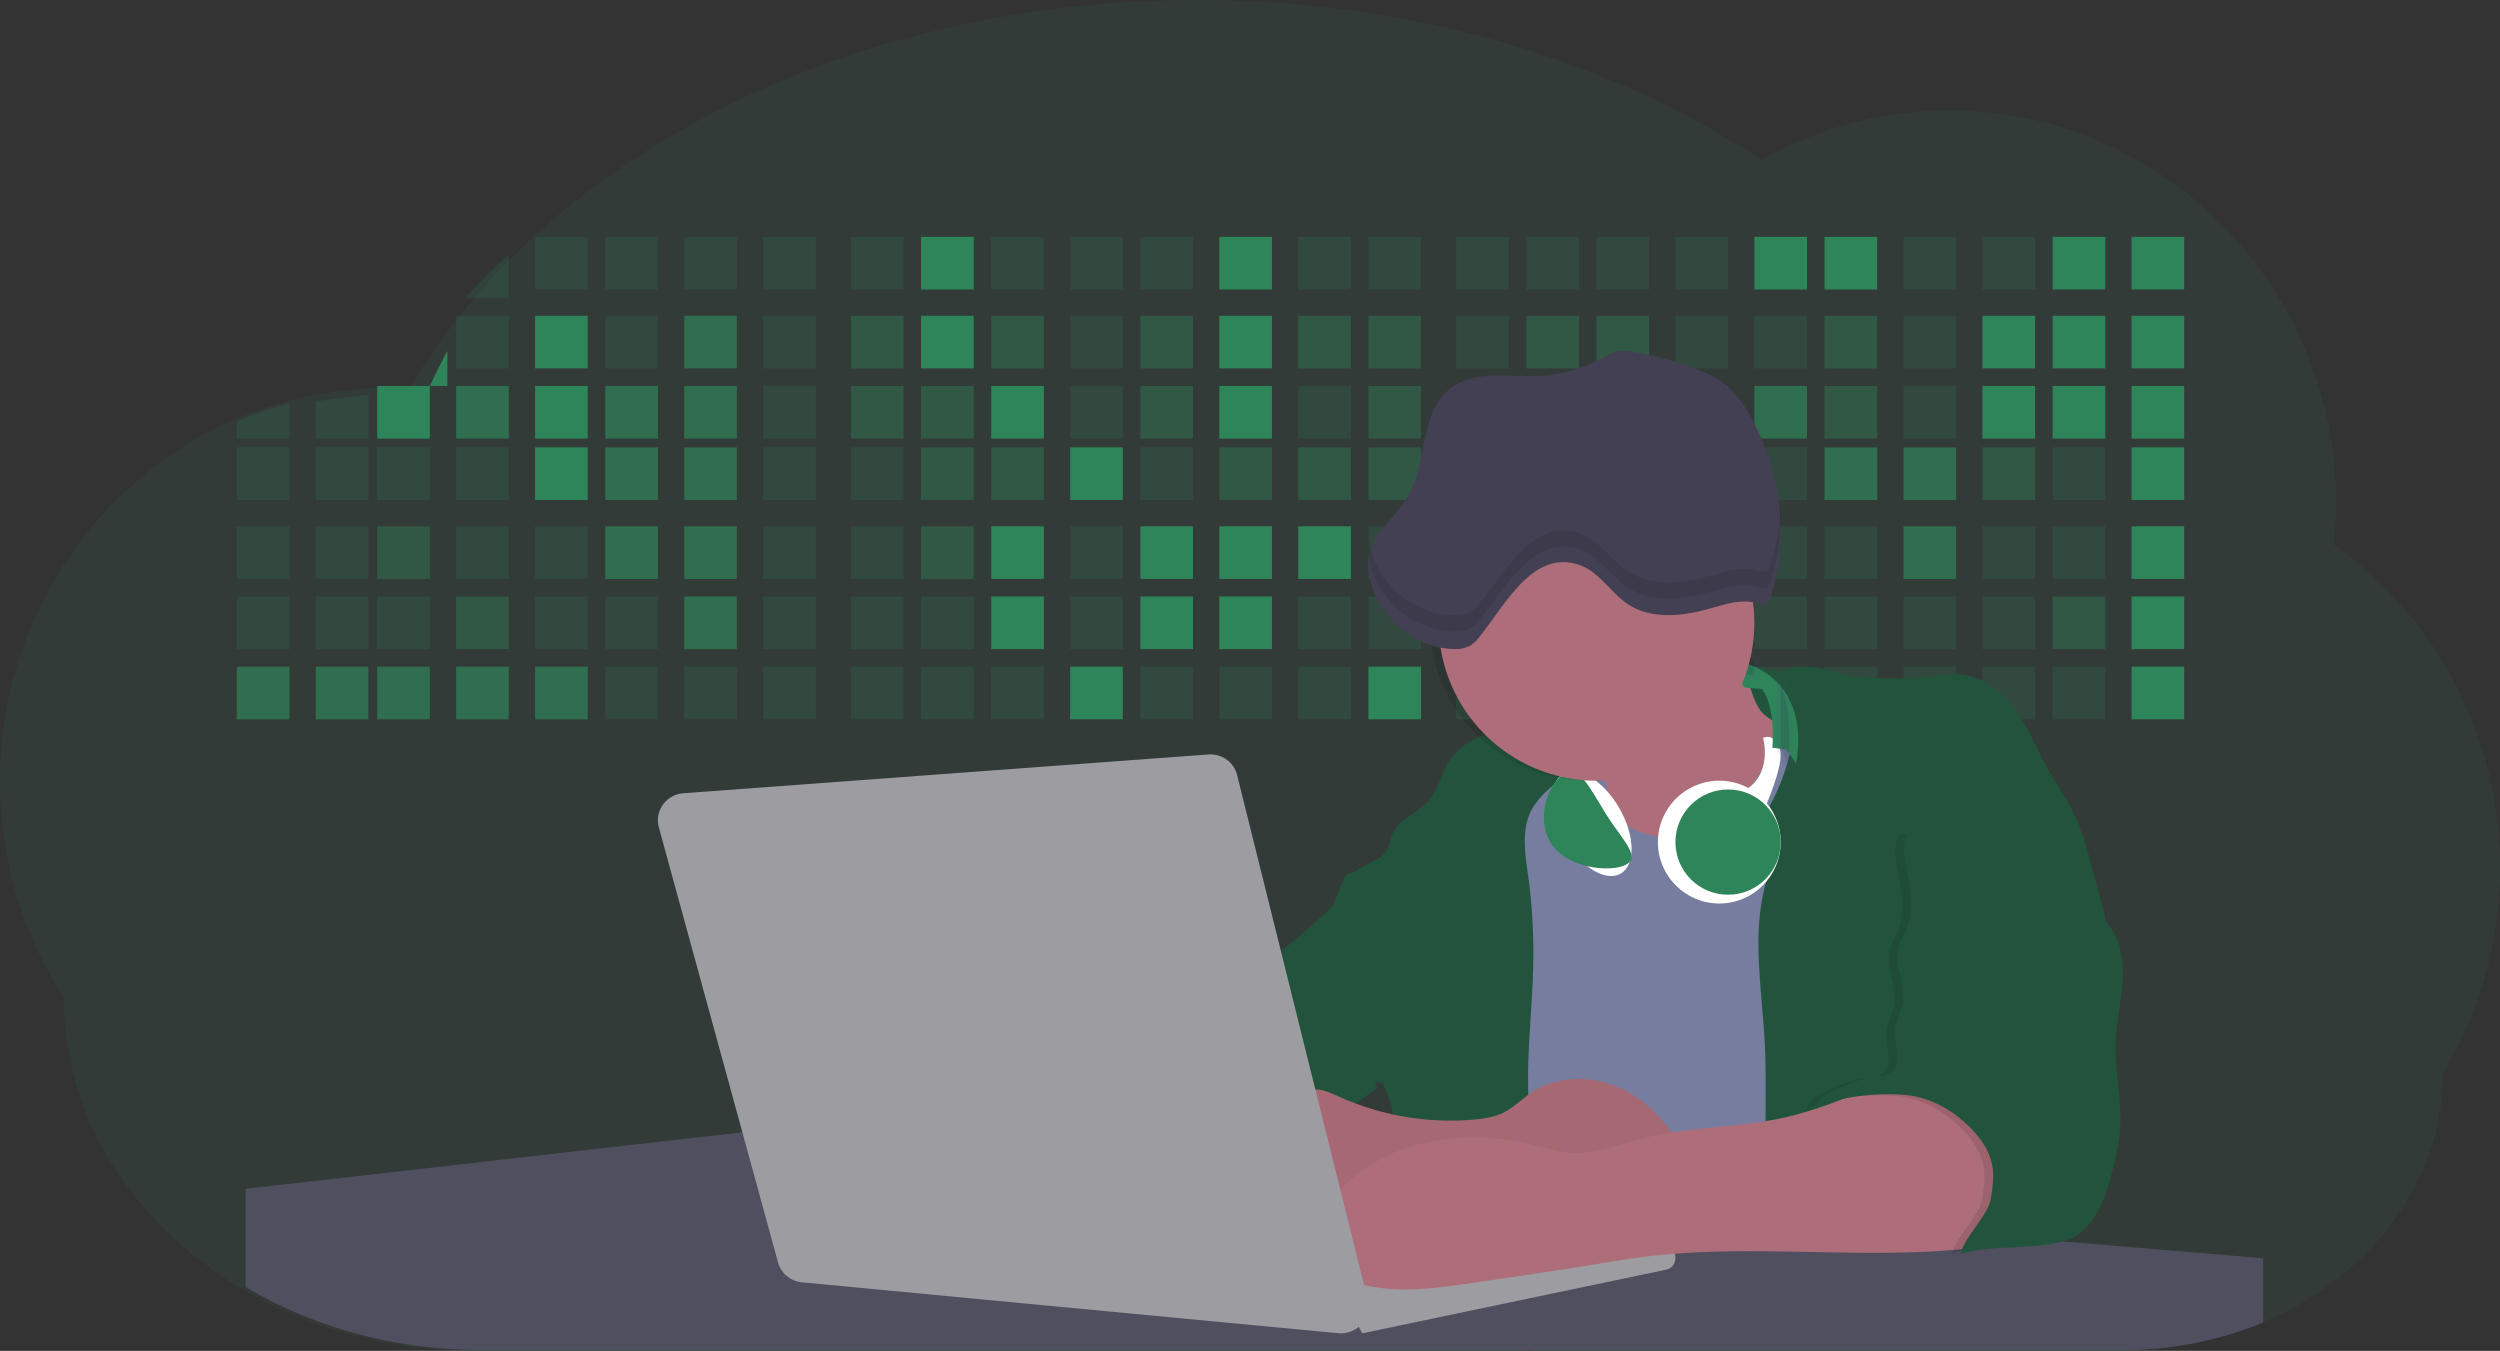 <svg width="285" height="154" xmlns="http://www.w3.org/2000/svg"><rect width="100%" height="100%" fill="#333333" stroke="none"/><g fill-rule="nonzero" fill="none"><path d="M285 98.908a45.505 45.505 0 0 1-1.707 12.382 45 45 0 0 1-4.8 11.055c0 12.507-8.426 23.317-20.655 28.46A41.603 41.603 0 0 1 241.712 154H54.102c-10.027 0-19.319-2.711-26.94-7.33a46.28 46.28 0 0 1-6.186-4.466c-8.47-7.295-13.721-17.375-13.721-28.51A45.13 45.13 0 0 1 0 89.05c0-18.314 10.81-34.062 26.295-41.014a43.418 43.418 0 0 1 6.356-2.277 43.608 43.608 0 0 1 11.016-1.52h.428c.862 0 1.717.03 2.566.08l.28-.475c.341-.573.692-1.14 1.05-1.7a64.088 64.088 0 0 1 2.039-3.02 69.585 69.585 0 0 1 2.329-3.091l.207-.25c.458-.573.926-1.138 1.405-1.698a83.311 83.311 0 0 1 4.733-5.08C76.67 11.359 104.812 0 136.451 0c24.619 0 47.122 6.878 64.36 18.242a43.322 43.322 0 0 1 21.41-5.64c24.349 0 44.094 20.064 44.094 44.814a46.255 46.255 0 0 1-.249 4.689A44.965 44.965 0 0 1 285 98.908z" fill="#2E855A" opacity=".1"/><path d="M58 29v5h-5a78.624 78.624 0 0 1 5-5zM61 27h6v6h-6zM69 27h6v6h-6zM78 27h6v6h-6zM87 27h6v6h-6zM97 27h6v6h-6z" fill="#2E855A" opacity=".2"/><path fill="#2E855A" d="M105 27h6v6h-6z"/><path fill="#2E855A" opacity=".2" d="M113 27h6v6h-6zM122 27h6v6h-6zM130 27h6v6h-6z"/><path fill="#2E855A" d="M139 27h6v6h-6z"/><path fill="#2E855A" opacity=".2" d="M148 27h6v6h-6zM156 27h6v6h-6zM166 27h6v6h-6zM174 27h6v6h-6zM182 27h6v6h-6zM191 27h6v6h-6z"/><path fill="#2E855A" d="M200 27h6v6h-6zM208 27h6v6h-6z"/><path fill="#2E855A" opacity=".2" d="M217 27h6v6h-6zM226 27h6v6h-6z"/><path fill="#2E855A" d="M234 27h6v6h-6zM243 27h6v6h-6zM51 40v4h-2a82.292 82.292 0 0 1 2-4z"/><path fill="#2E855A" opacity=".2" d="M52 36h6v6h-6z"/><path fill="#2E855A" d="M61 36h6v6h-6z"/><path fill="#2E855A" opacity=".2" d="M69 36h6v6h-6z"/><path fill="#2E855A" opacity=".7" d="M78 36h6v6h-6z"/><path fill="#2E855A" opacity=".2" d="M87 36h6v6h-6z"/><path fill="#2E855A" opacity=".4" d="M97 36h6v6h-6z"/><path fill="#2E855A" d="M105 36h6v6h-6z"/><path fill="#2E855A" opacity=".4" d="M113 36h6v6h-6z"/><path fill="#2E855A" opacity=".2" d="M122 36h6v6h-6z"/><path fill="#2E855A" opacity=".4" d="M130 36h6v6h-6z"/><path fill="#2E855A" d="M139 36h6v6h-6z"/><path fill="#2E855A" opacity=".4" d="M148 36h6v6h-6zM156 36h6v6h-6z"/><path fill="#2E855A" opacity=".2" d="M166 36h6v6h-6z"/><path fill="#2E855A" opacity=".4" d="M174 36h6v6h-6zM182 36h6v6h-6z"/><path fill="#2E855A" opacity=".2" d="M191 36h6v6h-6zM200 36h6v6h-6z"/><path fill="#2E855A" opacity=".4" d="M208 36h6v6h-6z"/><path fill="#2E855A" opacity=".2" d="M217 36h6v6h-6z"/><path fill="#2E855A" d="M226 36h6v6h-6zM234 36h6v6h-6zM243 36h6v6h-6z"/><path d="M33 46v4h-6v-1.954A42.372 42.372 0 0 1 33 46zM42 45v5h-6v-4.258z" fill="#2E855A" opacity=".2"/><path fill="#2E855A" d="M43 44h6v6h-6z"/><path fill="#2E855A" opacity=".7" d="M52 44h6v6h-6z"/><path fill="#2E855A" d="M61 44h6v6h-6z"/><path fill="#2E855A" opacity=".7" d="M69 44h6v6h-6zM78 44h6v6h-6z"/><path fill="#2E855A" opacity=".2" d="M87 44h6v6h-6z"/><path fill="#2E855A" opacity=".4" d="M97 44h6v6h-6zM105 44h6v6h-6z"/><path fill="#2E855A" d="M113 44h6v6h-6z"/><path fill="#2E855A" opacity=".2" d="M122 44h6v6h-6z"/><path fill="#2E855A" opacity=".4" d="M130 44h6v6h-6z"/><path fill="#2E855A" d="M139 44h6v6h-6z"/><path fill="#2E855A" opacity=".2" d="M148 44h6v6h-6z"/><path fill="#2E855A" opacity=".4" d="M156 44h6v6h-6z"/><path fill="#2E855A" opacity=".2" d="M166 44h6v6h-6z"/><path fill="#2E855A" d="M174 44h6v6h-6z"/><path fill="#2E855A" opacity=".2" d="M182 44h6v6h-6z"/><path fill="#2E855A" opacity=".7" d="M191 44h6v6h-6zM200 44h6v6h-6z"/><path fill="#2E855A" opacity=".4" d="M208 44h6v6h-6z"/><path fill="#2E855A" opacity=".2" d="M217 44h6v6h-6z"/><path fill="#2E855A" d="M226 44h6v6h-6zM234 44h6v6h-6zM243 44h6v6h-6z"/><path fill="#2E855A" opacity=".2" d="M27 51h6v6h-6zM36 51h6v6h-6zM43 51h6v6h-6zM52 51h6v6h-6z"/><path fill="#2E855A" d="M61 51h6v6h-6z"/><path fill="#2E855A" opacity=".7" d="M69 51h6v6h-6zM78 51h6v6h-6z"/><path fill="#2E855A" opacity=".2" d="M87 51h6v6h-6zM97 51h6v6h-6z"/><path fill="#2E855A" opacity=".4" d="M105 51h6v6h-6zM113 51h6v6h-6z"/><path fill="#2E855A" d="M122 51h6v6h-6z"/><path fill="#2E855A" opacity=".2" d="M130 51h6v6h-6z"/><path fill="#2E855A" opacity=".4" d="M139 51h6v6h-6zM148 51h6v6h-6zM156 51h6v6h-6zM166 51h6v6h-6z"/><path fill="#2E855A" opacity=".2" d="M174 51h6v6h-6zM182 51h6v6h-6zM191 51h6v6h-6zM200 51h6v6h-6z"/><path fill="#2E855A" opacity=".7" d="M208 51h6v6h-6zM217 51h6v6h-6z"/><path fill="#2E855A" opacity=".4" d="M226 51h6v6h-6z"/><path fill="#2E855A" opacity=".2" d="M234 51h6v6h-6z"/><path fill="#2E855A" d="M243 51h6v6h-6z"/><path fill="#2E855A" opacity=".2" d="M27 60h6v6h-6zM36 60h6v6h-6z"/><path fill="#2E855A" opacity=".4" d="M43 60h6v6h-6z"/><path fill="#2E855A" opacity=".2" d="M52 60h6v6h-6zM61 60h6v6h-6z"/><path fill="#2E855A" opacity=".7" d="M69 60h6v6h-6zM78 60h6v6h-6z"/><path fill="#2E855A" opacity=".2" d="M87 60h6v6h-6zM97 60h6v6h-6z"/><path fill="#2E855A" opacity=".4" d="M105 60h6v6h-6z"/><path fill="#2E855A" d="M113 60h6v6h-6z"/><path fill="#2E855A" opacity=".2" d="M122 60h6v6h-6z"/><path fill="#2E855A" d="M130 60h6v6h-6zM139 60h6v6h-6zM148 60h6v6h-6z"/><path fill="#2E855A" opacity=".2" d="M156 60h6v6h-6z"/><path fill="#2E855A" d="M166 60h6v6h-6z"/><path fill="#2E855A" opacity=".2" d="M174 60h6v6h-6zM182 60h6v6h-6zM191 60h6v6h-6zM200 60h6v6h-6zM208 60h6v6h-6z"/><path fill="#2E855A" opacity=".7" d="M217 60h6v6h-6z"/><path fill="#2E855A" opacity=".2" d="M226 60h6v6h-6zM234 60h6v6h-6z"/><path fill="#2E855A" d="M243 60h6v6h-6z"/><path fill="#2E855A" opacity=".2" d="M27 68h6v6h-6zM36 68h6v6h-6zM43 68h6v6h-6z"/><path fill="#2E855A" opacity=".4" d="M52 68h6v6h-6z"/><path fill="#2E855A" opacity=".2" d="M61 68h6v6h-6zM69 68h6v6h-6z"/><path fill="#2E855A" opacity=".7" d="M78 68h6v6h-6z"/><path fill="#2E855A" opacity=".2" d="M87 68h6v6h-6zM97 68h6v6h-6zM105 68h6v6h-6z"/><path fill="#2E855A" d="M113 68h6v6h-6z"/><path fill="#2E855A" opacity=".2" d="M122 68h6v6h-6z"/><path fill="#2E855A" d="M130 68h6v6h-6zM139 68h6v6h-6z"/><path fill="#2E855A" opacity=".2" d="M148 68h6v6h-6zM156 68h6v6h-6zM166 68h6v6h-6zM174 68h6v6h-6zM182 68h6v6h-6zM191 68h6v6h-6zM200 68h6v6h-6zM208 68h6v6h-6zM217 68h6v6h-6zM226 68h6v6h-6z"/><path fill="#2E855A" opacity=".4" d="M234 68h6v6h-6z"/><path fill="#2E855A" d="M243 68h6v6h-6z"/><path fill="#2E855A" opacity=".7" d="M27 76h6v6h-6zM36 76h6v6h-6zM43 76h6v6h-6zM52 76h6v6h-6zM61 76h6v6h-6z"/><path fill="#2E855A" opacity=".2" d="M69 76h6v6h-6zM78 76h6v6h-6zM87 76h6v6h-6zM97 76h6v6h-6zM105 76h6v6h-6zM113 76h6v6h-6z"/><path fill="#2E855A" d="M122 76h6v6h-6z"/><path fill="#2E855A" opacity=".2" d="M130 76h6v6h-6zM139 76h6v6h-6zM148 76h6v6h-6z"/><path fill="#2E855A" d="M156 76h6v6h-6z"/><path fill="#2E855A" opacity=".2" d="M166 76h6v6h-6zM174 76h6v6h-6zM182 76h6v6h-6zM191 76h6v6h-6zM200 76h6v6h-6zM208 76h6v6h-6zM217 76h6v6h-6zM226 76h6v6h-6zM234 76h6v6h-6z"/><path fill="#2E855A" d="M243 76h6v6h-6z"/><circle fill="#767D9F" cx="182.5" cy="90.5" r="8.5"/><path d="M181.225 79.747a171.72 171.72 0 0 1 2.227 11.6c.184 1.157.347 2.378-.07 3.472-.35.912-1.061 1.625-1.62 2.423-.558.799-.98 1.822-.64 2.737.339.915 1.33 1.415 2.275 1.673 2.705.733 5.589.2 8.282-.594a13.36 13.36 0 0 0 3.472-1.445c1.141-.728 2.076-1.74 2.936-2.78 3.925-4.784 6.494-10.525 8.913-16.232a9.81 9.81 0 0 1-8.324-3.37c-.991-1.17-1.718-2.8-1.16-4.231-1.636.902-3.58.963-5.342 1.58a18.94 18.94 0 0 0-3.143 1.554c-1.203.699-2.4 1.411-3.59 2.137-1.36.824-2.635 1.557-4.216 1.476z" fill="#AE6E79"/><path d="M201.751 86.102c-1.534 2.994-3.531 5.871-6.382 7.653-2.851 1.783-6.69 2.266-9.546.504-1.406-.861-2.471-2.17-3.7-3.273-1.228-1.102-2.763-2.046-4.413-1.903-1.819.159-3.243 1.581-4.461 2.943-1.849 2.07-3.635 4.227-4.944 6.676-2.512 4.708-3.107 10.211-2.996 15.548.11 5.337.881 10.647.899 15.984.025 6.566-1.085 13.078-2.208 19.546 10.324-1.274 20.66 1.51 31.007 2.565 6.621.682 13.293.667 19.95.65 1.17 0 2.416-.03 3.39-.68a4.58 4.58 0 0 0 1.405-1.672c.919-1.7 1.288-3.638 1.544-5.553.651-4.839.671-9.738.689-14.622.045-11.832.088-23.707-1.412-35.446-.37-2.888-.841-5.79-1.947-8.492-1.105-2.701-2.908-5.186-5.43-6.633-1.62-.932-5.376-2.553-7.285-1.614-2.143 1.047-3.132 5.815-4.16 7.82z" fill="#767D9F"/><path d="M201.171 118.7c-.386-7.152-1.956-14.786 1.386-21.134.822-1.56-2.125-3.505-1.214-5.015a22.599 22.599 0 0 0 2.504-5.902c.189-.713.34-1.467.162-2.183-.331-1.304-1.633-2.081-2.738-2.875-1.22-.878-1.847-3.554-2.24-5.002-.394-1.448 3.128.296 4.545-.22 1.966-.713 4.465-.264 6.426.459 1.096.4 2.285.434 3.453.464 2.267.059 4.542.116 6.792-.16 1.011-.126 2.024-.316 3.04-.26 2.59.146 4.843 1.902 6.377 3.979 1.533 2.076 2.509 4.496 3.766 6.745 1.048 1.875 2.297 3.646 3.19 5.597.792 1.726 1.293 3.58 1.788 5.426l1.277 4.733c.223.677.33 1.386.313 2.099-.064.757-.403 1.462-.746 2.136a40.445 40.445 0 0 1-4.647 7.026c-2.686 3.263-5.947 6.206-7.542 10.113-.623 1.521-.969 3.14-1.285 4.752A173.107 173.107 0 0 0 223.065 149a43.637 43.637 0 0 0-13.82-3.751c-1.39-.143-3.185.128-4.51-.247-2.215-.624-2.459-4.336-2.795-6.28-.537-3.095-.644-6.244-.664-9.372-.025-3.556.087-7.106-.105-10.65zM152.515 106.366c1.049 5.983 2.205 11.983 4.485 17.605a4.803 4.803 0 0 1-.172.154c-.202.172-.411.334-.63.499-.511.359-1.072.663-1.495 1.132-.16.18-.287.386-.374.61-.159.355-.159.76 0 1.115-1.189.526-2.57.364-3.902.314-1.15-.042-2.263 0-3.185.63-1.28.883-1.667 2.579-1.874 4.12a44.473 44.473 0 0 0-.197 1.687 47.042 47.042 0 0 0-.125 7.768c-4.07-.097-7.781-2.221-11.292-4.285-.802-.472-1.63-.968-2.15-1.745a3.94 3.94 0 0 1-.576-2.566c0-.127.022-.25.04-.379.112-.74.303-1.465.57-2.164a26.727 26.727 0 0 1 4.782-8.14c.892-1.041 1.897-2.06 2.313-3.37.182-.57.249-1.176.433-1.745.828-2.463 3.813-3.627 4.834-6.018.25-.57.364-1.196.673-1.745a4.394 4.394 0 0 1 1.06-1.184c.181-.152.37-.3.557-.446a74.045 74.045 0 0 0 5.061-4.35c.302-.285.601-.572.897-.863-.04 1.128.05 2.257.267 3.366z" fill="#22543D"/><path d="M178.188 88.41c-.356.378-.742.733-1.12 1.085l-.102.092-.401.373a9.675 9.675 0 0 0-1.868 2.182l-.042.07c-1.262 2.267-.795 5.058-.443 7.632a65.16 65.16 0 0 1 .586 9.684c-.064 4.47-.589 8.909-.599 13.373 0 1.013.023 2.024.067 3.037.072 1.646.196 3.29.344 4.933.161 1.803.354 3.603.535 5.403.143 1.393.28 2.784.393 4.174.057.72.111 1.438.156 2.158.052.844.094 1.69.119 2.535.017.536.027 1.07.027 1.606v.912c0 .58-.016 1.16-.047 1.738a48.699 48.699 0 0 1-.151 2.234c-.077.812-.213 1.699-.782 2.27a2.068 2.068 0 0 1-.109.099l-.802-.1a82.056 82.056 0 0 0-16.653-.297c.121-.84.232-1.676.341-2.518a175.718 175.718 0 0 0 .46-4.057 158.012 158.012 0 0 0 .75-12.147c.028-1.112.042-2.225.04-3.34 0-1.082-.01-2.166-.027-3.252 0-.357-.015-.715-.045-1.07a6.812 6.812 0 0 0-.131-.951 12.41 12.41 0 0 0-.742-2.106c-.055-.129-.107-.248-.159-.384-.03-.067-.057-.137-.084-.204 1.425-1.274 2.44-2.98 3.415-4.658 1.581-2.704 3.2-5.527 3.464-8.65.265-3.124-1.281-6.633-4.256-7.586-.809-.248-1.665-.318-2.5-.464-.786-.14-2.427-.455-3.337-1.02-.495.509-.99 1.01-1.485 1.501.03-.75.213-1.486.537-2.162l.351.017a.675.675 0 0 1-.04-.248c0-.266.184-.566.575-.9 1.165-.992 2.999-1.213 3.734-2.557.307-.558.359-1.224.606-1.81.71-1.67 2.75-2.286 3.977-3.622 1.227-1.336 1.534-3.228 2.526-4.718a7.088 7.088 0 0 1 2.97-2.483c.099-.047.2-.094.302-.136 2.053-.882 4.493-1.083 6.621-1.078.827 0 2.97.025 4.02.445.17.06.325.156.457.28 1.118 1.222-.621 3.802-1.448 4.685z" fill="#22543D"/><path d="M153.651 99.653a14.895 14.895 0 0 1 11.614 1.232c1.789 1.01 3.394 2.422 4.378 4.242 1.478 2.73 1.414 6.022 1.31 9.14-.053 1.56-.12 3.175-.796 4.575-.782 1.62-2.258 2.733-3.764 3.643a10.403 10.403 0 0 1-3.061 1.348c-1.67.369-3.404.055-5.086-.253-1.829-.344-3.792-.758-5.062-2.144-.745-.804-1.153-1.848-1.555-2.87-.578-1.474-1.158-2.947-1.74-4.419-1.006-2.556-1.346-4.682-.017-7.172.604-1.135 1.342-2.197 1.938-3.34.298-.581 1.367-3.832 1.841-3.982z" fill="#22543D"/><path d="M258 143.44v7.326a42.055 42.055 0 0 1-16.078 3.136h-66.988a2.063 2.063 0 0 1-.11.098l-.804-.098H54.86c-9.997 0-19.262-2.66-26.86-7.193v-11.185L85.308 129h.045l33.373 2.788 8.637.735 4.486.375 9.284.777 4.777.399 6.955.583.978.08 5.013.42 6.8.551 9.564.799 15.941 1.335 11.215.938 18.415 1.542 3.503.291.377.032.328.027 4.625.387 5.077.426.589.05L258 143.44z" fill="#504F60"/><path fill="#9C9CA1" d="M189 142.708L117.762 130 115 144.598l32.655 4.086L157.71 150l27.658-5.693z"/><path d="M154 149.497l35.543-7.473c.36-.077.732.03 1.014.292.282.262.444.651.443 1.061.002.663-.42 1.233-1.004 1.353l-34.71 7.27-1.286-2.503z" fill="#9C9CA1"/><path d="M168.039 127.633c1.121-.1 2.258-.27 3.267-.749 1.244-.595 2.211-1.622 3.363-2.378 2.532-1.675 5.919-1.9 8.821-.938 2.903.962 5.325 3.022 7.021 5.482 1.127 1.639 1.972 3.73 1.177 5.539a7.271 7.271 0 0 1-1.025 1.54l-2.074 2.609a7.052 7.052 0 0 1-1.408 1.457c-.776.543-1.74.765-2.69.9-2.525.353-5.094.152-7.638.315-4.37.28-8.638 1.634-13.017 1.589-2.517-.026-5.002-.515-7.462-1.003l-10.885-2.153c-1.895-.373-4.037-.919-4.93-2.572-.4-.744-.474-1.606-.522-2.443-.129-2.306 0-4.871 1.662-6.534 1.561-1.56 4.031-2.053 5.896-3.206 2.283-1.414 3.037-.957 5.444.105a30.889 30.889 0 0 0 15 2.44z" fill="#AE6E79"/><path d="M168.039 127.633c1.121-.1 2.258-.27 3.267-.749 1.244-.595 2.211-1.622 3.363-2.378 2.532-1.675 5.919-1.9 8.821-.938 2.903.962 5.325 3.022 7.021 5.482 1.127 1.639 1.972 3.73 1.177 5.539a7.271 7.271 0 0 1-1.025 1.54l-2.074 2.609a7.052 7.052 0 0 1-1.408 1.457c-.776.543-1.74.765-2.69.9-2.525.353-5.094.152-7.638.315-4.37.28-8.638 1.634-13.017 1.589-2.517-.026-5.002-.515-7.462-1.003l-10.885-2.153c-1.895-.373-4.037-.919-4.93-2.572-.4-.744-.474-1.606-.522-2.443-.129-2.306 0-4.871 1.662-6.534 1.561-1.56 4.031-2.053 5.896-3.206 2.283-1.414 3.037-.957 5.444.105a30.889 30.889 0 0 0 15 2.44z" fill="#000" opacity=".05"/><path d="M212.659 124.288c-3.02 1.196-6.056 2.396-9.217 3.108-5.3 1.196-10.847 1.007-16.106 2.374-2.778.725-5.539 1.893-8.393 1.656-1.276-.106-2.507-.503-3.749-.805-6.975-1.762-14.903-1.19-20.568 3.34-1.937 1.547-3.523 3.478-4.96 5.536a3.772 3.772 0 0 0-.54 3.104 3.678 3.678 0 0 0 1.992 2.403 20.907 20.907 0 0 0 6.977 1.906c3.228.291 6.471-.177 9.682-.645 4.764-.692 9.531-1.387 14.284-2.164 1.706-.28 3.412-.57 5.128-.79 12.349-1.599 24.921.344 37.302-.99 1.252-.136 2.525-.312 3.663-.858 2.882-1.384 4.308-5.034 3.713-8.24-.595-3.206-2.891-5.872-5.655-7.508-2.316-1.376-4.813-1.933-7.392-2.517-2.395-.57-3.855.184-6.161 1.09z" fill="#AE6E79"/><path d="M239.403 105.658c1.413 1.814 1.714 4.248 1.561 6.52-.153 2.272-.704 4.519-.785 6.8-.113 3.13.658 6.248.527 9.367-.091 2.182-.62 4.321-1.244 6.415-.737 2.472-1.803 5.129-4.13 6.316-3.091 1.577-9.573.69-12.824 1.924.296-1.807 3.131-4.423 3.427-6.23.204-1.25.41-2.534.191-3.787-.28-1.596-1.237-3.013-2.371-4.193-1.806-1.877-4.162-3.289-6.75-3.749-2.588-.46-8.925-.082-10.995 1.52-.255-1.655 4.488-3.25 6.155-3.607.832-.182 1.785-.08 2.45-.597 1.276-.98.35-2.931.411-4.498.049-1.25.793-2.394.944-3.644.255-2-1.076-4.036-.554-5.998.194-.725.625-1.362.924-2.052.907-2.112.51-4.52.025-6.765-.3-1.41-.594-2.999.207-4.2.742-1.123 2.848 2.873 4.197 2.688 4.454-.612 8.486-3.849 12.084-1.2 1.833 1.35 2.073 2.75 2.805 4.676.711 1.835 2.555 2.774 3.745 4.294z" fill="#000" opacity=".1"/><path d="M240.403 105.425c1.413 1.825 1.714 4.275 1.561 6.56-.153 2.287-.704 4.547-.785 6.843-.113 3.149.658 6.287.527 9.426-.091 2.195-.62 4.348-1.244 6.455-.737 2.487-1.803 5.16-4.13 6.355-3.091 1.586-9.573.694-12.824 1.936.296-1.818 3.131-4.451 3.427-6.27.204-1.257.41-2.55.191-3.81-.28-1.606-1.237-3.032-2.371-4.219-1.806-1.888-4.162-3.31-6.75-3.772-2.588-.463-8.925-.083-10.995 1.529-.255-1.665 4.488-3.27 6.155-3.629.832-.183 1.785-.08 2.45-.6 1.276-.987.35-2.95.411-4.527.049-1.258.793-2.41.944-3.667.255-2.012-1.076-4.061-.554-6.035.194-.73.625-1.37.924-2.065.907-2.125.51-4.549.025-6.807-.3-1.418-.594-3.018.207-4.227.742-1.13 2.193-1.557 3.541-1.746a17.63 17.63 0 0 1 12.75 3.244c1.833 1.358 2.073 2.767 2.805 4.705.701 1.846 2.545 2.792 3.735 4.32z" fill="#22543D"/><path d="M75.11 94.327l13.584 49.585a3.125 3.125 0 0 0 2.726 2.272l61.146 5.802a3.153 3.153 0 0 0 2.671-1.057c.665-.759.915-1.789.672-2.763l-14.877-59.81c-.365-1.469-1.751-2.46-3.278-2.347L77.891 90.43c-.931.071-1.78.549-2.319 1.302a3.063 3.063 0 0 0-.462 2.594z" fill="#9C9CA1"/><circle fill="#FFF" cx="196" cy="96" r="7"/><path d="M200.986 84.112s1.282 4.384-2.502 6.227l-.484.973L200.37 94s2.923-6.128 2.606-8.305c0 0-.452-2.21-1.99-1.583z" fill="#FFF"/><circle fill="#2E855A" cx="197" cy="96" r="6"/><path d="M204.737 87l-1.092-1.565-1.592-.195c.34-5.152-1.202-6.687-1.202-6.687l-.358-.03-1.56-.131L196 75.75V75c4.122.426 6.4 2.124 7.631 4.114 2.175 3.493 1.106 7.886 1.106 7.886z" fill="#2E855A"/><path d="M200 75.632V77l-1.389-.19L196 73s4.04 1.271 4 2.632zM203.805 87L203 85.212V78c1.593 3.98.805 9 .805 9z" stroke="#4C4981" fill="#000" opacity=".1"/><ellipse fill="#FFF" transform="rotate(-30 181.48 93.91)" cx="181.481" cy="93.91" rx="3.593" ry="6.557"/><path d="M183.051 92.753c1.821 2.929 4.056 4.885 2.327 5.815-1.728.93-6.764.466-8.585-2.465-1.82-2.93-.168-6.978 1.56-7.909 1.73-.93 2.874 1.624 4.698 4.56z" fill="#2E855A"/><path d="M198 69.48c0 9.94-6.853 19.52-16.867 19.52C171.12 89 163 80.941 163 71s8.119-18 18.133-18C191.147 53.01 198 59.538 198 69.48z" fill="#000" opacity=".1"/><circle fill="#AE6E79" cx="182" cy="71" r="18"/><path d="M180.214 64.47c2.166.823 3.448 3.133 5.392 4.42 2.75 1.804 6.328 1.338 9.466.445 1.75-.492 3.579-1.093 5.3-.546.254.116.533.157.808.118.374-.11.56-.538.682-.92 2.129-6.549 1.172-13.967-2.042-20.026-.83-1.562-1.824-3.073-3.193-4.158-1.08-.854-2.35-1.413-3.629-1.89a35.32 35.32 0 0 0-7.217-1.838 4.347 4.347 0 0 0-1.317-.044c-.602.1-1.142.435-1.679.734a16.781 16.781 0 0 1-7.462 2.091c-3.498.137-7.497-.714-10.193 1.602-3.248 2.776-2.439 8.193-4.545 11.963-1.395 2.493-4.084 4.303-4.526 7.142a6.796 6.796 0 0 0 .158 2.596c1.03 4.368 5.127 7.75 9.495 7.83a3.51 3.51 0 0 0 1.94-.41c.39-.275.736-.614 1.022-1.003 2.86-3.496 6.134-10.158 11.54-8.106z" fill="#444053"/><path d="M201.86 64.28c-.123.372-.308.79-.683.899a1.488 1.488 0 0 1-.807-.116c-1.72-.534-3.56.053-5.296.534-3.14.871-6.726 1.337-9.464-.436-1.946-1.26-3.225-3.526-5.394-4.317-5.404-2.015-8.677 4.503-11.545 7.919a4.4 4.4 0 0 1-1.022.98 3.578 3.578 0 0 1-1.939.4c-4.352-.078-8.452-3.383-9.494-7.65a10.056 10.056 0 0 1-.144-.755c0 .023 0 .043-.013.065a6.492 6.492 0 0 0 .157 2.537c1.03 4.267 5.13 7.571 9.494 7.65a3.578 3.578 0 0 0 1.94-.401 4.4 4.4 0 0 0 1.02-.98c2.87-3.415 6.142-9.924 11.546-7.919 2.169.804 3.448 3.06 5.394 4.317 2.748 1.763 6.323 1.308 9.464.436 1.749-.481 3.575-1.068 5.296-.534.254.113.533.153.807.116.375-.108.56-.527.683-.9A22.915 22.915 0 0 0 202.979 58a22.531 22.531 0 0 1-1.12 6.28z" fill="#000" opacity=".1"/></g></svg>
